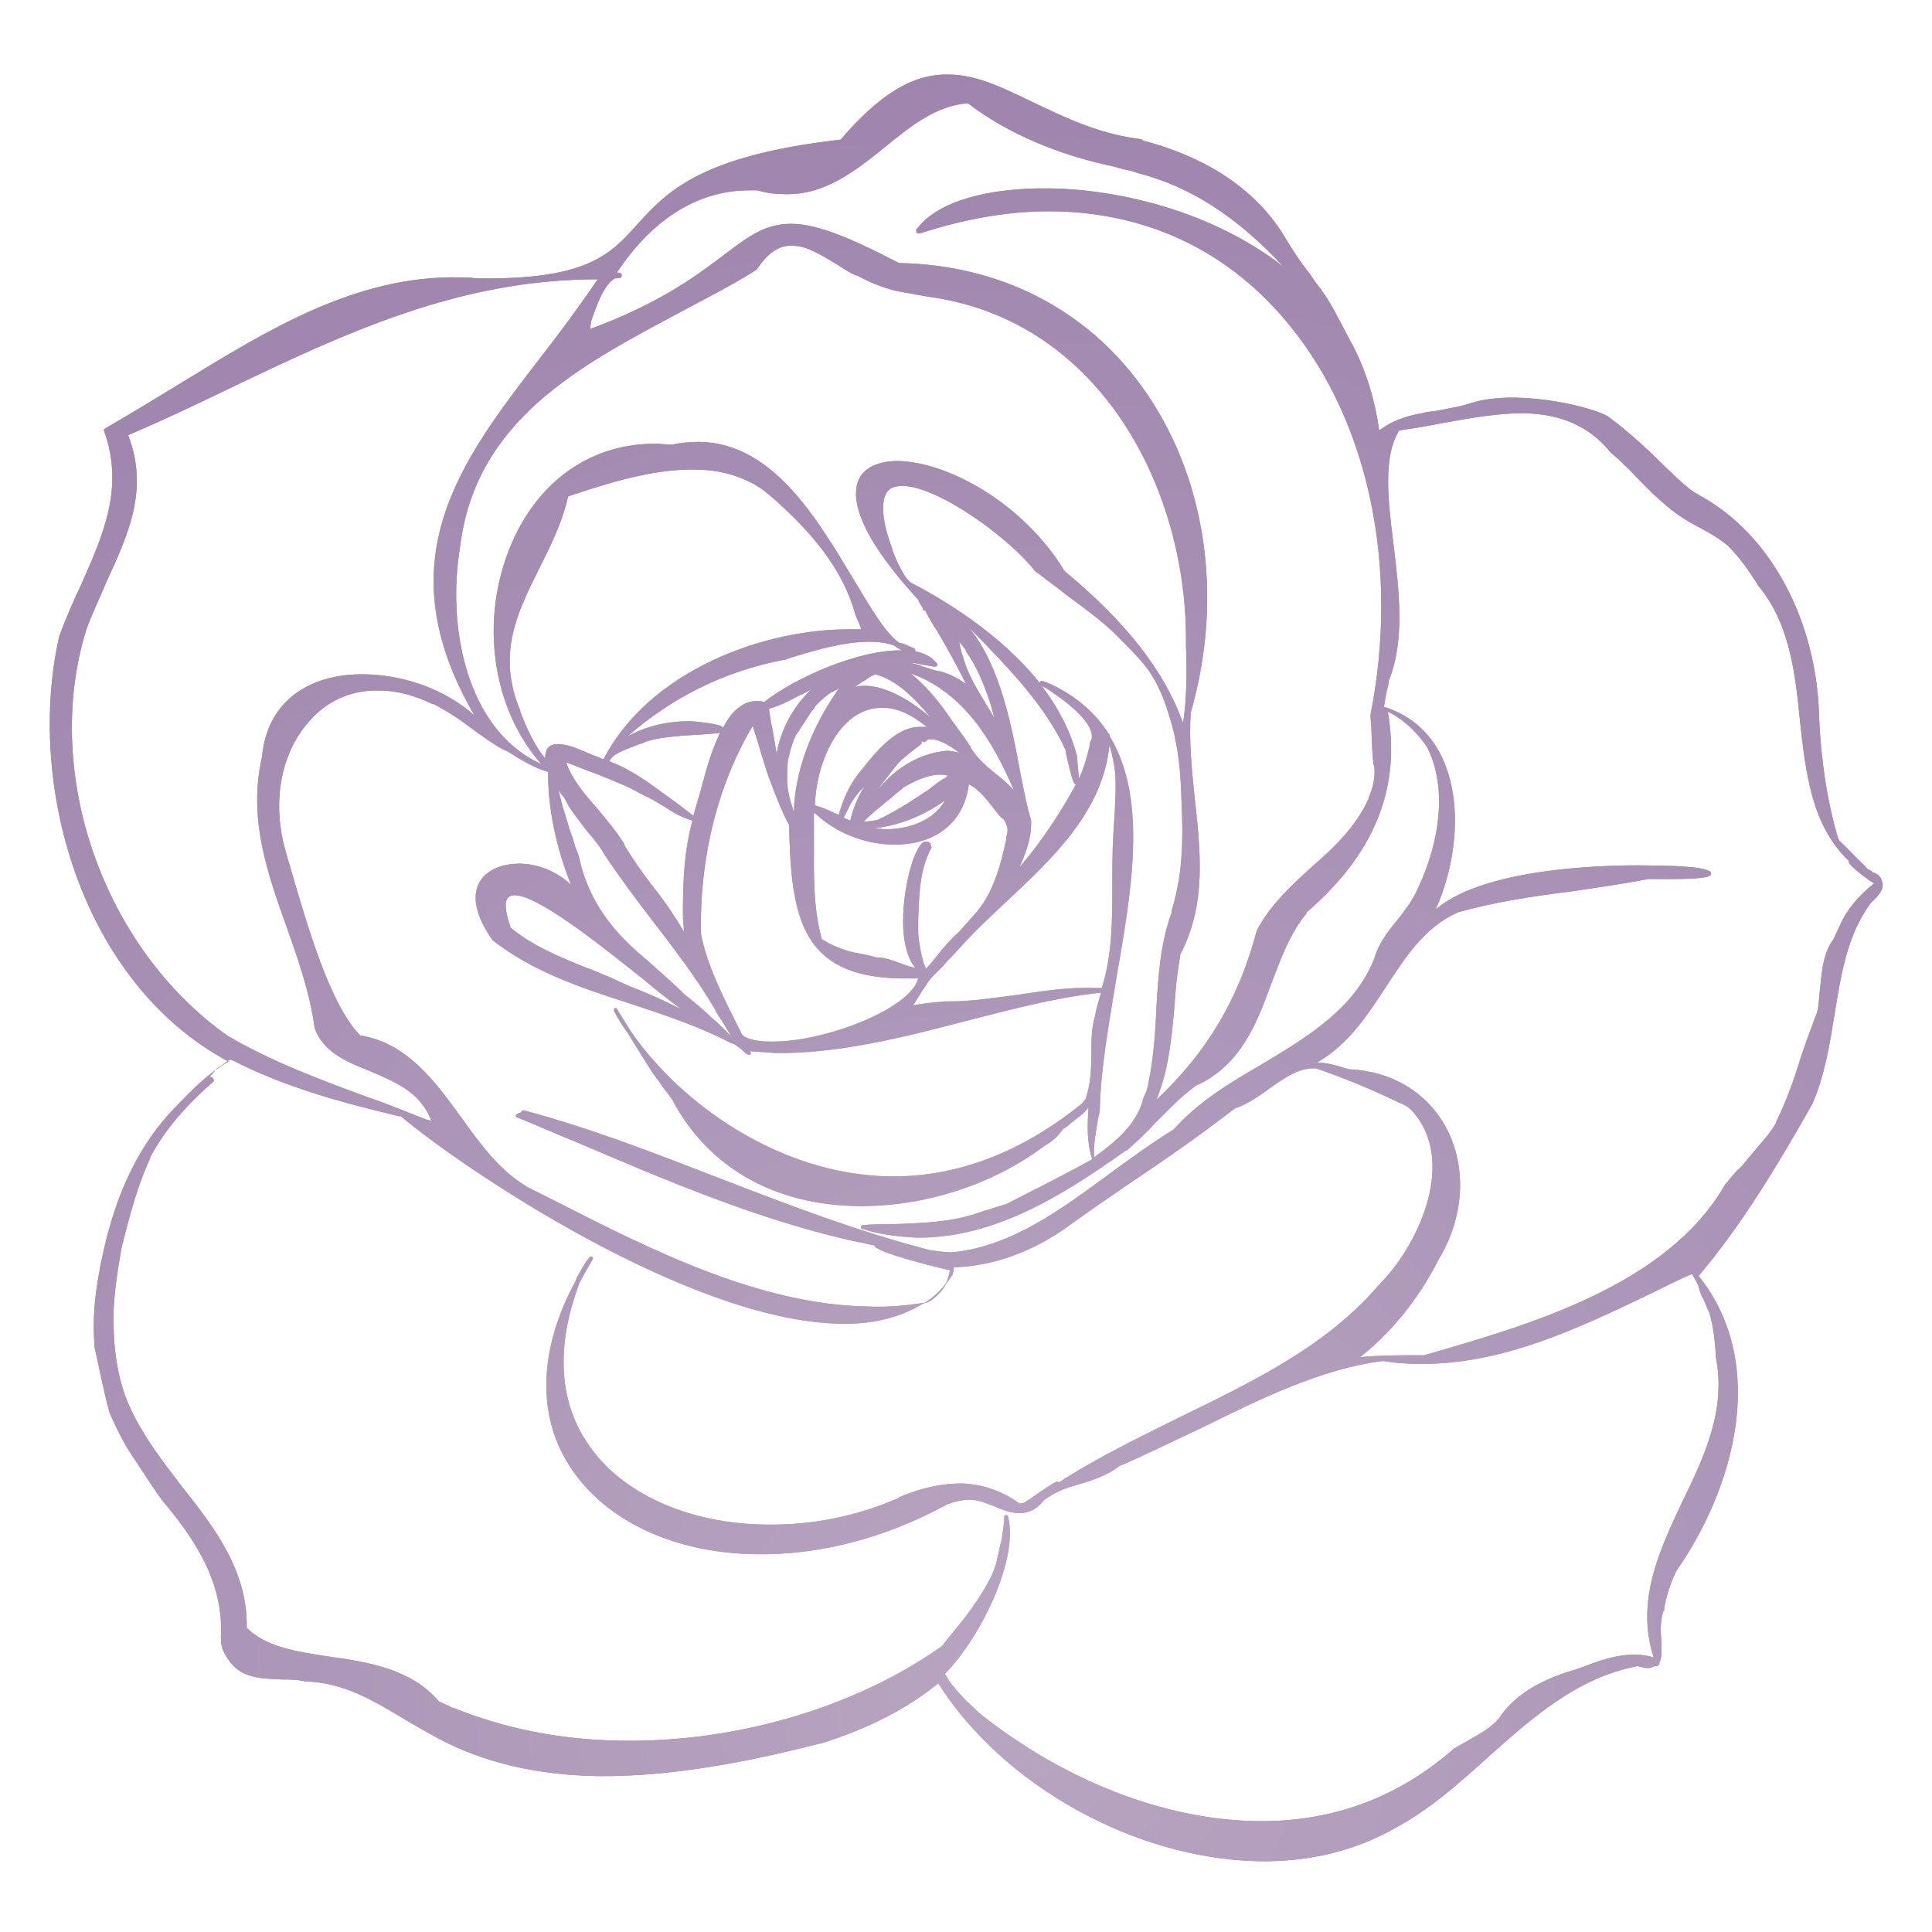 <?xml version="1.0" encoding="UTF-8"?> <!-- Generator: Adobe Illustrator 25.0.0, SVG Export Plug-In . SVG Version: 6.00 Build 0) --> <svg xmlns="http://www.w3.org/2000/svg" xmlns:xlink="http://www.w3.org/1999/xlink" id="_Слой_2" x="0px" y="0px" viewBox="0 0 202 202" style="enable-background:new 0 0 202 202;" xml:space="preserve"> <style type="text/css"> .st0{fill:url(#SVGID_1_);} .st1{fill:url(#SVGID_2_);} </style> <g> <radialGradient id="SVGID_1_" cx="35.002" cy="254.635" r="95.838" gradientTransform="matrix(0.967 -0.254 -0.254 -0.967 131.167 360.56)" gradientUnits="userSpaceOnUse"> <stop offset="0" style="stop-color:#B8A5C1"></stop> <stop offset="1" style="stop-color:#9C81AB"></stop> </radialGradient> <path class="st0" d="M195.8,91.2c-0.1-0.1-0.2-0.2-0.3-0.2c0,0-0.1-0.1-0.2-0.1c-0.3-0.3-0.6-0.7-1-1c-0.6-0.6-1.2-1.3-1.9-1.9 c-0.1-0.1-0.1-0.2-0.2-0.3c0,0,0,0,0,0c-1.2-4-1.8-8.3-2-12.6l0,0c-0.2-10.2-5.1-19.3-12.5-23.3c-1.2-0.7-1.4-1-1.8-1.3l-0.2-0.2 l0,0c-0.4-0.3-0.8-0.8-1.4-1.3c-1.7-1.7-3.8-3.7-6.1-5.4c-1.2-0.9-8.9-2.9-13.9-1.6c0,0,0,0,0,0c-1,0.3-1.6,0.5-2.8,0.7 c-0.9,0.2-1.2,0.2-1.5,0.3c-0.1,0-0.1,0-0.2,0c-0.8,0.1-0.7,0.1-1.1,0.2c-1.8,0.3-3.3,0.9-4.5,1.8c-0.5-3.5-1.5-6.7-3.2-9.7 c-1-1.9-2-3.9-2.8-4.9c0,0-0.1-0.2-0.1-0.2c0,0-0.1-0.1-0.1-0.1c-0.4-0.5-0.7-0.9-1-1.4c0,0,0,0,0,0c-1.2-1.5-1.8-2.5-2.6-3.8 c-2.9-4.9-8-8.4-14.9-10.2c0,0-0.1-0.1-0.1-0.1c0,0-0.4-0.1-0.4-0.1c0,0-0.1,0-0.1,0c-4.4-0.6-7.9-2.4-11.1-3.9 c-3.1-1.5-5.8-2.8-8.6-2.8c-3.7-0.1-7.2,2-11.3,6.8c-14.8,1.7-18.2,5.5-21.3,8.9c-2.8,3.1-5.2,5.8-16.8,5.6c0,0,0,0-0.1,0 C49.2,29,48.6,29,48,29c-10.8-0.2-20,5.5-29,11c-2.8,1.7-5.4,3.3-8,4.8c-0.1,0.1-0.2,0.2-0.1,0.3c2.1,5.9-0.1,10.8-2.4,16 c-0.8,1.7-1.6,3.5-2.3,5.4c-3.5,15.4,2.2,36.2,17.7,44.5c-2.5,1.4-4.6,3.8-5.6,4.8c-3.7,3.8-6.2,8.9-7.6,15.6 c-0.1,0.5-0.2,0.8-0.3,1.5c-0.6,3.1-0.7,5.6-0.5,8c0.2,0.9,1.3,6.2,1.6,6.9c0.8,1.9,1.7,3.4,1.8,3.6c0.8,1.2,2.8,4.3,3.6,5.4 c3.2,3.8,6.5,8.4,6.2,14.3c0,0,0,0,0,0.1c0,0.9,0.2,1.5,0.7,2.2c1.3,2.1,3.5,2.1,5.7,2.2c0.8,0,1.6,0,2.4,0.2 c3.9,0.1,7,1.9,10.3,3.9c1.2,0.7,2.4,1.4,3.7,2.1c0,0,0,0,0,0c4.7,2.5,10.3,3.8,16.6,3.9c8.5,0.1,17.3-1.9,23.2-3.4 c0,0,0.1,0,0.1,0c5.1-1.6,9.1-3.7,12.3-6.3c6.8,10.7,20.5,18.3,33.4,18.6c5.4,0.1,10.3-1.1,14.6-3.6c3.5-1.9,6.5-4.6,9.5-7.3 c4.6-4.1,9.3-8.3,15.6-9.5c0.4,0.1,0.8,0.2,1.1,0.2c0.3,0,0.5-0.1,0.7-0.2l0.1,0c0,0,0.1,0,0.1,0c0.1,0,0.1,0,0.2-0.1 c0.1-0.1,0.1-0.2,0.1-0.2l0-0.1c0.3-0.5,0.2-1.4,0.2-2.3c-0.1-1-0.1-2.1,0.2-3c0,0,0-0.1,0.1-0.1l0-0.2c0,0,0-0.1,0-0.1 c0.3-1.5,0.7-2.7,1.2-3.7c0,0,0.1-0.2,0.1-0.2c5.8-8.3,9.8-21.4,2.3-30.8c4.5-5.3,8.4-11.8,11.9-18c1.3-3,1.8-6.2,2.3-9.3 c0.7-4.2,1.3-8.3,3.8-11.7c0.9-0.8,1.4-1.5,1.2-2.1C196.7,91.7,196.4,91.4,195.8,91.2L195.8,91.2z M64.3,29.1c0.4,0,0.7,0,0.7-0.3 c0-0.2-0.1-0.3-0.5-0.3c2.7-4.1,7.3-8.7,14.1-8.6c0.1,0,0.3,0,0.5,0h0.1c1,0.3,1.9,0.4,2.9,0.4c4.2,0.1,7.4-2.5,10.4-4.9 c2.8-2.3,5.5-4.4,8.7-4.6c4.2,3.2,9.5,5.4,15.2,6.6c0,0,1.1,0.3,1.1,0.3c0.5,0.1,1,0.2,1.5,0.4c0,0,0,0,0,0 c5.4,1.4,10.3,4.5,15.2,9.8c-7.4-5.8-17.2-8.1-24.4-8.2c-6.6-0.1-11.8,1.4-13.9,4.2l0,0c-0.1,0-0.1,0.1-0.1,0.3 c0,0.1,0.1,0.2,0.2,0.2c0,0,0,0,0.1,0c0,0,0.1,0,0.1,0c4.9-1.6,9.7-2.4,14.2-2.3c9.8,0.2,18.3,4.3,24.5,12 c8.3,10.2,11.4,25.4,8.4,40.6h0c0,0.1,0,0.1,0,0.2c0,0.4,0.1,1.1,0.1,1.8c0.1,2.7,0.2,3.3,0.3,3.5c0.1,1.2-0.2,2.3-0.6,3.2l0,0.1 c-1.3,2.9-3.6,5.1-5.9,7.1c-2.1,1.9-4.4,4-5.8,6.7c-1.9,7.2-5.2,12.7-10.5,17.7c1.3-3.1,1.6-6.5,1.9-9.8c0.1-1.8,0.3-3.6,0.6-5.3 c0,0,0,0,0,0v-0.1c2.8-5.3,2.1-11,1.5-16.5c-0.3-2.9-0.6-5.9-0.4-8.8c3.5-12.1,1.6-24.9-5.2-34.2c-5.9-8.1-14.9-12.6-25.3-12.8 c-5.6-2.9-8.8-4.1-11.3-4.1c-2.6,0-4.3,1.2-6.8,3.1c-2.8,2.1-6.6,5.1-14.2,7.9c0-0.3,0.1-0.5,0.1-0.8c0,0,0,0,0,0 C62.4,31.9,63.1,29.8,64.3,29.1L64.3,29.1z M54,116.8c2,0.8,4,1.7,6,2.5c9.6,4.1,19.6,8.4,29.9,10.6c0,0,0,0,0.1,0 c0,0,1.2,0.3,1.4,0.3c0,0,0,0,0,0c0,0.7,6.5,2.3,7.9,2.6c0,0.1,0,0.1,0,0.1c-0.1,0.5-0.2,0.9-0.4,1.3c-0.6,0.8-1.4,1.5-2.2,2 c-1.9,0.3-3.9,0.5-6,0.4c-11.3-0.2-22.6-5.9-32.6-11l-2.8-1.4c-3-1.7-5.1-4.6-7.1-7.4c-2.7-3.7-5.5-7.6-10.3-8.5c0,0,0,0,0,0 c0,0,0,0-0.1,0h-0.1c-3.2-3.2-5.6-11.6-7.4-17.8c-0.3-0.9-0.5-1.8-0.7-2.5c0,0,0,0,0,0c-1-4.5-0.2-9,2.4-12.2 c1.9-2.4,4.6-3.7,7.7-3.6c1.8,0,3.6,0.5,5.5,1.4c0,0,0,0,0.1,0c1.4,0.7,2.9,1.7,4.2,2.7c1.1,0.8,2.2,1.6,3.2,2.1 c0.5,0.2,0.9,0.5,1.4,0.8c1,0.6,2.1,1.2,3.2,1.5c0,3.8,0.8,7.8,2.4,11.8c-1.5-1.4-3.5-2.2-5.4-2.2c-1.9,0-3.5,0.7-4.2,2 c-0.8,1.5-0.3,3.6,1.4,6c4.2,3.3,9.3,5,14.3,6.6c3.6,1.2,7.3,2.4,10.7,4.2c0,0,0,0,0.1,0c0.3,0.1,0.6,0.4,0.9,0.6c0,0,0,0,0,0 c0.6,0.6,0.8,0.6,0.8,0.6c0.1,0,0.2-0.1,0.2-0.1c0-0.1,0-0.2-0.1-0.3c0.9,0.1,1.8,0.1,2.6,0.2c6.5,0.1,13.3-1.6,19.8-3.3 c4.7-1.2,9.5-2.5,14.2-3c0,0,0.1,0,0.1,0l-0.1,0.4c-0.2,0.7-0.4,1.3-0.5,2c-0.4,1.3-0.4,2.7-0.4,4.1c0,1.6-0.1,3.2-0.6,4.6 l-0.4,0.5c-6.3,5.1-13.1,7.7-20.1,7.6c-11.6-0.2-21.9-7.7-27-15.1l0,0c-0.5-0.8-1-1.6-1.5-2.4c0-0.1-0.1-0.1-0.1-0.1 c0,0-0.1,0-0.1,0c-0.1,0-0.1,0.2-0.1,0.3c0.4,0.8,0.9,1.6,1.5,2.4c0.7,1.2,1.5,2.4,2.3,3.7c0,0,0,0,0,0c0.3,0.5,0.7,1,1,1.4 c0.2,0.4,0.5,0.7,0.8,1.1c0,0,0.5,0.7,0.5,0.7c3.7,7,10.6,11,19.4,11.1c6.8,0.1,14.1-2.2,19.5-6.3c0.9-0.5,1.5-1.1,1.9-1.7 c0.3-0.2,0.6-0.4,0.9-0.7c0.6-0.5,1.3-0.9,1.8-1.6c-0.1,1.8-0.2,3.6,0.4,5.4c-3.2,1.8-6.5,3.4-9,4.7h0c-0.8,0.2-1.5,0.5-2.3,0.7 c0,0,0,0,0,0c-3.1,1.2-6.5,1.3-9.9,1.4c-1,0-1.9,0-2.8,0.1c-0.1,0-0.2,0.1-0.2,0.2s0.1,0.2,0.2,0.2c1.9,0.6,3.8,0.8,5.6,0.9 c8.1,0.1,15.3-4.4,21.9-9.1c0,0,0,0,0.1,0c1-0.9,2-1.8,2.9-2.8c1.4-1.4,2.8-2.9,4.5-4.1c0,0,0,0,0.1,0c4.5-2.2,6.1-6.4,7.6-10.5 c1-2.6,1.9-5.2,3.7-7.4l0-0.1c7.1-6.1,9.9-13,8.5-21c0.1,0.1,0.2,0.1,0.4,0.2c0,0,0,0,0,0c1.4,0.8,2.7,2,3.7,3.5c0,0,0,0,0,0 c2,3.9,1.6,9.5-1.1,15.1l-0.1,0.2c-0.5,1-1.2,1.9-1.9,2.8c-1,1.2-2,2.5-2.4,4c0,0,0,0,0,0c-2.1,5.3-7,8.2-11.8,11.1 c-3.3,1.9-6.6,3.9-9.1,6.7c0,0-0.1,0.1-0.1,0.1c-2.3,1.4-4.6,3.1-6.8,4.7c-4.9,3.6-10,7.4-16,8.1c-0.3,0-0.6,0.1-0.9,0 c-0.5,0-1.1-0.1-1.8-0.2c0,0,0,0,0,0c-7.4-1.9-14.7-4.7-21.7-7.4c-6.7-2.6-13.6-5.3-20.7-7.2c0,0,0,0-0.1,0c-0.1,0-0.2,0.1-0.2,0.2 C53.8,116.5,53.9,116.7,54,116.8L54,116.8z M56.4,59.4c1.2-2.4,2.4-4.8,3-7.5c3.9-1.3,8.8-2.9,13.3-2.8c2.2,0,4.2,0.5,5.9,1.4 c0,0,0,0,0,0c1,0.5,1.8,1.2,2.7,2l0.1,0.1c4.2,3.8,6.7,7.3,7.9,11.2c0,0,0,0,0,0c0.1,0.4,0.2,0.7,0.4,1.1l0.3,0.7c0,0,0,0.1,0,0.2 c-0.2,0-0.4,0-0.6,0c-9.5-0.2-21.6,4.4-26.3,13.6c-0.3-0.1-0.6-0.3-1-0.4c-1.2-0.5-2.6-1.2-3.7-1.2c-0.5,0-0.9,0.1-1.1,0.4 c-0.2,0.2-0.3,0.6-0.3,1.1c-0.1-0.2-0.4-0.5-0.4-0.5c-0.9-1.3-1.6-2.8-2.2-4.4c0,0,0-0.1,0-0.1h0C51.9,68.4,54.1,64,56.4,59.4 L56.4,59.4z M108.9,71.7c0.1,0.1,0.2,0.1,0.4,0.2c1.4,0.9,5.4,3.6,4.8,5.5c0,0-0.1,0.1-0.1,0.1l-0.1,0.6c-0.3,1.2-0.6,2.3-1.1,3.3 c0-0.4-0.1-1-0.2-2.4C111.9,76.4,110.6,73.9,108.9,71.7L108.9,71.7z M111.4,78.4l0.1,0.6c0.7,3,0.8,3,1,3c-1.8,3.3-3.6,5.9-5.5,8.2 l-0.4,0.5c0.1-0.2,0.1-0.3,0.2-0.5c0.6-1.4,1.1-2.9,1-4.5c-0.4-1.2-0.7-2.8-1.1-4.8c-0.9-4.9-2.1-11.3-5.4-15.3 c0,0,0.1,0.1,0.1,0.1l0.5,0.5C105.5,69.9,109.3,73.8,111.4,78.4L111.4,78.4z M103.5,73.4C103.5,73.4,103.5,73.4,103.5,73.4 c0.2,0.6,0.3,1.2,0.5,1.7c-0.3-0.4-0.5-0.9-0.8-1.3c-1-1.7-2-3.2-2.5-5.1c0,0,0,0,0,0c-0.2-0.5-0.3-1-0.4-1.5c0,0,0-0.1,0-0.1 c0.2,0.3,0.5,0.6,0.7,0.9c0,0,0,0,0,0.1C102,69.5,102.8,71.3,103.5,73.4L103.5,73.4z M106,82.6c-0.6-0.6-1.2-1.2-1.9-1.7 c-1-0.8-1.9-1.6-2.6-2.7c0,0,0-0.1,0-0.1c-0.3-0.4-0.6-0.9-0.9-1.3c-0.4-0.5-0.7-1-1.1-1.5c0,0,0,0,0,0c-1.4-2.1-2.8-3.7-4.3-4.9 C100.8,72.4,103.8,77.5,106,82.6L106,82.6z M97.3,88.2C97.1,88,97,88,96.8,88c-0.2,0-0.6,0-1.3,1.8c-1,2.8-1.9,8.8,0.2,11.4 c-0.5-0.1-1.1-0.3-1.6-0.5c-0.8-0.3-1.6-0.6-2.5-0.6c0,0-0.7-0.2-0.7-0.2c-0.5-0.1-1-0.2-1.5-0.3c0,0,0,0-0.1,0 c-0.8-0.2-1.7-0.5-2.7-1c0,0,0,0,0,0c-0.1-0.1-0.2-0.1-0.3-0.2c-0.2-0.1-0.4-0.2-0.4-0.3c0,0,0,0,0,0c-0.9-3.3-0.8-6.8-0.8-10.1 c0-1,0-2,0-3c0.1,0,0.1,0.1,0.2,0.1c2,1.9,5.1,3.2,8.1,3.2c3.5,0.1,7.3-1.6,7.9-6.3c1,0.5,1.8,1.5,2.5,2.4c0.3,0.4,0.6,0.8,1,1.2 c0,0,0,0,0.1,0c0.4,0.6,0.6,1.2,0.3,1.9c0,0,0,0.1,0,0.1c0,0,0,0.2,0,0.2c-0.6,2.8-1.4,5.7-3.3,7.8c0,0,0,0-0.1,0.1 c-0.5,0.6-1,1.1-1.5,1.7c-0.9,0.8-1.6,1.6-2.3,2.5c-0.4,0.5-0.8,1-1.2,1.4c0,0-0.1-0.4-0.2-0.5c-0.3-1-0.5-2.1-0.6-3.2l0-1.3 c0.1-2.6,0.1-5.3,1.4-7.7C97.3,88.4,97.3,88.4,97.3,88.2L97.3,88.2C97.3,88.3,97.3,88.2,97.3,88.2L97.3,88.2z M82.3,81.5 C82.3,81.5,82.3,81.4,82.3,81.5c0-1,0-1.8,0.2-2.5c0,0,0,0,0,0c0.2-0.8,0.4-1.5,0.7-2.1l0,0c0.3-0.4,0.5-0.8,0.8-1.2 c0.4-0.6,0.7-1.2,1.1-1.6l0.1-0.2c0.4-0.5,0.9-0.9,1.4-1.3l0.3-0.2c0.2-0.1,0.4-0.2,0.6-0.3c0.1-0.1,0.1-0.1,0.2-0.1 c-2.9,4.1-4.6,8.7-4.7,12.9C82.6,83.7,82.3,82.6,82.3,81.5L82.3,81.5z M81.2,78.8c-0.1-0.6-0.2-1.2-0.3-1.8 c-0.1-0.7-0.3-1.4-0.4-2.2c0,0-0.1-0.6-0.1-0.7c1.1-0.3,2.1-0.8,3-1.3c0.4-0.2,0.9-0.4,1.4-0.7C82.9,73.9,81.6,76.4,81.2,78.8 L81.2,78.8z M97.3,82.4l-0.4,0.3c-0.4,0.2-0.7,0.5-1.1,0.7c0,0-0.6,0.4-0.9,0.6c-1,0.6-2,1.2-3.1,1.7c0,0,0,0,0,0 c-0.4,0.1-0.9,0.2-1.5,0.2c0.9-0.9,1.9-1.7,2.9-2.5c0.4-0.4,0.9-0.7,1.3-1.1l0,0l0,0c1.1-0.6,2.4-1.3,3.8-1.3c0.3,0,0.5,0,0.8,0.1 c-0.1,0-0.1,0.1-0.2,0.2C98.3,81.6,97.8,82,97.3,82.4L97.3,82.4z M98.8,83.7c-1.3,2.3-4.1,3-6.2,3c-0.4,0-0.9-0.1-1.3-0.1 C93.7,86.4,96.4,85.4,98.8,83.7z M88.9,85.8c-0.2-0.1-0.5-0.2-0.7-0.3l0.2-0.4c0.2-0.3,0.3-0.6,0.4-0.8v0c0.3-0.6,0.7-1.1,1.1-1.6 l0.2-0.2c0,0,0.2-0.2,0.3-0.3C89.7,83.3,89.2,84.5,88.9,85.8L88.9,85.8z M92.1,82.2l-0.3,0.3c0.2-0.3,0.4-0.5,0.6-0.8 c0.5-0.6,1-1.3,1.5-1.9c0.7-0.7,1.5-1.3,2.3-1.9l0.2-0.2l-0.1-0.2l0,0l0.4,0.1c0,0,0,0,0.1-0.1c0.1-0.1,0.2-0.1,0.2-0.2 c0,0,0.1,0,0.1,0c0.1,0,0.2,0,0.2,0c0,0,0,0,0,0c0.1,0,0.2,0,0.3,0c0,0,0,0,0,0c1,0.2,1.9,0.8,2.7,1.4c-0.4-0.1-0.9-0.2-1.3-0.2 C96.5,78.7,94,80,92.1,82.2L92.1,82.2z M96.3,76c-2.6-0.1-4.8,2.7-6.3,4.6l0,0c-1.2,1.4-1.9,3.1-2.3,4.6c-0.2-0.1-0.5-0.2-0.7-0.3 c-0.6-0.3-1.1-0.5-1.8-0.7c0.2-5.1,2.9-10.3,7.1-10.2c1.5,0,3,0.7,4.6,2C96.7,76,96.5,76,96.3,76z M97.3,75 c-2.5-2.1-4.8-3.2-6.7-3.3c-0.5,0-0.9,0-1.3,0.2c0,0,0,0,0,0c0.4-0.3,0.8-0.6,1.2-0.8l0.4-0.3c0.2-0.1,0.4-0.2,0.6-0.3 C93.8,71.1,95.6,73,97.3,75L97.3,75z M94.3,68c-4.4-0.1-11.1,2.8-14.4,5.4c-0.3-0.1-0.5-0.1-0.8-0.1c-1.5,0-2.7,1.2-3.5,2.8 c0,0,0-0.1-0.1-0.1c0,0-0.1-0.1-0.1-0.1c-1-0.3-2.1-0.4-3.2-0.5c-2.4,0-4.6,0.5-6.6,1.6c4.7-4.1,10.1-6.8,16.3-8c0,0,0.1,0,0.1,0 l0.9-0.3c2.6-0.8,5.4-1.6,8-1.6c0.9,0,1.8,0.1,2.6,0.4C93.9,67.8,94.1,67.9,94.3,68L94.3,68L94.3,68z M71.4,95.8 C71.4,95.8,71.4,95.8,71.4,95.8l0.1,0l0.1,0l0,0l-0.2,0.1h0c0,0,0.1,1.1,0.1,1.5c-1-1.7-2.1-3.3-3.3-4.8c-1-1.3-2-2.7-2.9-4.2 c0,0,0,0,0-0.1c-0.8-1.3-1.8-2.5-2.8-3.7c-1.4-1.6-2.7-3.1-3.3-4.9c0.8,0.3,1.5,0.6,2.3,0.9c1.4,0.5,2.8,1.1,4.2,1.7 c0,0,1.7,0.9,1.7,0.9c0.7,0.3,1.3,0.7,2,1.1c0.9,0.6,1.9,1.2,3,1.5C71.5,89.1,71.4,92.3,71.4,95.8C71.4,95.7,71.4,95.8,71.4,95.8 L71.4,95.8L71.4,95.8z M69.7,83.2c-1.9-1.4-3.8-2.8-6-3.6c0.4-0.8,1.4-1.1,2.4-1.5c0.4-0.2,0.8-0.3,1.1-0.4c0,0,0,0,0,0s0,0,0,0 c1.1-0.6,4.1-0.8,6.1-0.9c1.1-0.1,1.7-0.1,2-0.2c-0.9,1.8-1.5,4-2,5.9c-0.3,1.1-0.6,2-0.8,2.8C71.6,84.6,70.7,83.9,69.7,83.2 L69.7,83.2z M68.9,101.5L68.9,101.5c-0.3-0.2-0.5-0.5-0.8-0.7c-0.2-0.2-0.4-0.4-0.7-0.6c0,0-0.2-0.2-0.2-0.2 c-3.5-2.9-5.7-6.2-6.6-10.1c0,0,0,0,0-0.1c-0.1-0.3-0.2-0.7-0.4-1.1c-0.2-0.7-0.4-1.4-0.7-2.1c0,0,0,0,0,0c-0.1-0.5-0.3-1-0.4-1.4 c-0.3-0.9-0.5-1.7-0.7-2.6c0.2,0.3,0.4,0.6,0.6,0.8c0.6,1.3,1.5,2.3,2.3,3.4c0.6,0.7,1.2,1.4,1.7,2.2l0.1,0.2 c1.6,2.4,3.3,4.7,5,6.9c2.3,3,4.7,6.1,6.7,9.5c0,0,0,0,0,0.1c0.4,0.6,0.8,1.2,1.2,1.9c0.1,0.2,0.3,0.4,0.4,0.7 c-0.2-0.2-0.5-0.5-0.7-0.7c-0.4-0.4-0.8-0.8-1.2-1.1l0,0c-0.9-0.9-1.9-1.7-2.9-2.5C70.7,103.1,69.8,102.3,68.9,101.5L68.9,101.5z M71.2,105.5c-1.4-0.7-2.9-1.4-4.4-2c-1.1-0.4-2.1-0.9-3.2-1.4c-0.8-0.3-1.6-0.7-2.5-1c-2.7-1.1-5.4-2.2-7.7-4.1 c-0.7-2-0.6-2.8-0.3-3.1c0.1-0.2,0.4-0.3,0.7-0.3c2.4,0,8.6,4.9,13.6,8.9C68.7,103.6,70,104.6,71.2,105.5L71.2,105.5z M73.3,97.7 C73.3,97.7,73.3,97.6,73.3,97.7c-0.2-7.8,1.7-15.6,5.4-21.8c0.2,0.6,0.4,1.3,0.6,1.9c0.2,0.7,0.4,1.4,0.6,2c0.3,1.2,2.2,6,2.6,6.4 c0.2,9.6,1.2,15.9,11.6,16.1c0.6,0,1.2,0,1.9,0c-0.8,3.2-9.9,6.7-15.4,6.6c-1.3,0-2.3-0.2-2.9-0.6c0,0,0-0.1-0.1-0.1 c0,0-0.6-1.2-0.9-1.8C75.3,103.6,73.9,100.7,73.3,97.7L73.3,97.7z M97.4,102.2L97.4,102.2c0.4-0.4,0.7-0.7,1.1-1.1 c0.8-0.9,1.7-1.8,2.5-2.7h0c1.3-1.4,2.8-2.8,4.3-4.2c4.9-4.6,10-9.4,10.7-16.3c0.3,1,0.5,2.1,0.6,2.9l0,0c0.1,1.6,0,3.3-0.1,4.9 l-0.1,1.6c-0.1,1.7-0.1,3.5-0.1,5.2c0,3.6,0,7.3-1.1,10.8c-0.2,0-0.5,0-0.8,0c-2.6-0.1-5.3,0.3-7.9,0.7c-2.4,0.3-4.8,0.7-7.2,0.7 c0,0,0,0-0.1,0H99l0,0l-0.2,0c-1.1,0.1-2.2,0.2-3.3,0.4C96.1,104.1,96.7,103.1,97.4,102.2L97.4,102.2z M116.7,102.4 c1.6-9.2,3.3-18.7-0.6-25.3c-0.1-0.1-0.1-0.2-0.1-0.3c0-0.1-0.1-0.1-0.1-0.1c-1.4-2.2-3.4-3.9-5.9-5.1c0,0,0,0,0,0 c-0.9-0.4-1-0.4-1.1-0.4c-0.1,0-0.2,0.1-0.2,0.2c0,0,0,0,0,0c-4.2-5.3-10.4-8.9-13.5-10.5c-0.2-0.2-0.4-0.4-0.6-0.7c0,0,0,0,0,0 c-0.5-0.8-0.9-1.6-1.3-2.7c0,0,0,0,0-0.1c-1.1-2.9-1.2-4.9-0.6-5.9c0.3-0.5,0.9-0.7,1.7-0.7c3.8,0.1,11.2,5.5,13.9,9l0.2,0.1 c1,0.8,2,1.5,3,2.3c1.6,1.2,3.3,2.4,4.8,3.8l0,0c0.3,0.3,0.7,0.7,1,1c1,1,2,2,2.8,3.1c0,0,0,0,0,0c0.9,1.3,1.6,2.9,2.1,4.6 c0,0,0,0,0,0c0.8,2.4,1.2,5.1,1.3,8.2c0,0,0.1,2.7,0.1,2.7c0.1,3.7-0.2,6.7-1.1,9.6c0,0,0,0.2,0,0.2c-1.2,3.3-1.4,6.7-1.6,10.1 c-0.1,2.5-0.3,5.1-0.8,7.6c-0.1,0.7-0.3,1.2-0.6,1.8c0,0,0,0.1,0,0.1c-0.7,2.6-2.9,4.4-5.1,6c0,0,0,0,0,0c-0.1-1.3,0.2-2.7,0.4-4 c0.1-0.4,0.2-0.8,0.2-1.2v0c0,0,0-0.1,0-0.1C115.1,111.8,115.9,107.3,116.7,102.4L116.7,102.4z M111.3,59.7 c-4.3-7.1-12.2-11.4-17.4-11.5c-2.1,0-3.5,0.7-4.1,1.9c-0.8,1.8-0.4,5.4,6.2,12.6c0.1,0.3,0.3,0.6,0.5,0.9c0,0.1,0,0.2,0.1,0.2 c0,0,0.1,0,0.1,0c0.4,0.7,0.8,1.5,1.3,2.2c1,1.7,2.1,3.7,3,5.5c-0.9-0.6-1.9-1.2-3.2-1.4c-0.4-0.1-0.9-0.3-1.3-0.4 c-0.4-0.2-0.9-0.3-1.3-0.4c0.4,0,0.8,0.1,1.3,0.2c0.4,0.1,0.8,0.1,1.1,0.2c0,0,0,0,0.1,0s0,0,0.1,0c0.1,0,0.2-0.1,0.2-0.2 c0-0.1,0-0.1-0.1-0.2c-0.5-0.6-1.2-1-2.2-1.2c0,0,0,0,0,0c0-0.1,0-0.2-0.1-0.3c-0.5-0.2-1-0.5-1.6-0.6c-1.5-1.1-3-3.7-4.8-6.7 c-3.8-6.3-8.4-14.2-16.1-14.3c-1,0-2,0.1-2.9,0.3c-0.5,0-1-0.1-1.5-0.1c-6.7-0.1-12.3,3.7-15.2,10.4c-3.4,7.9-2.1,17.2,3.1,23.1 c-0.1,0-0.1-0.1-0.2-0.1c0,0,0,0,0,0c-7.6-3.6-9.7-14.2-8.3-22.6v0c1.6-13.3,12.6-19,23.1-24.6c2.6-1.4,5.4-2.8,7.9-4.4 c1.2-1.8,2.4-2.6,3.8-2.5c1.5,0,3,1,4.7,2c0.6,0.4,1.2,0.8,1.9,1.1c0,0,0,0,0.1,0c1.3,0.7,2.3,1.1,3.3,1.4c0.9,0.3,1.9,0.4,2.9,0.6 c0.6,0.1,1.1,0.2,1.7,0.3c0,0,0,0,0,0c0,0,0.1,0,0.1,0c17.6,2.7,26.6,20.2,26.4,36.3c0,0,0,0.1,0,0.1c0.1,2.5,0.1,5.4-0.3,8.1 C121.7,70.1,117.8,65.1,111.3,59.7L111.3,59.7z M9,65.9c0.6-1.7,1.4-3.3,2.1-5c2.3-5,4.5-9.7,2.3-15.4c3.5-1.5,6.9-3.1,10.2-4.7 c12.5-6,24.4-11.6,38.9-11.6c-1.9,2.8-3.9,5.5-6,8.2c-8.4,10.9-16.3,21.2-6.9,37.4c-2.9-2.6-7.1-4.2-11.4-4.3 c-6.2-0.1-10.3,3.1-10.8,8.6C25.9,85.6,28,91.4,30,97c1.2,3.4,2.4,6.8,2.9,10.5c0.9,2.5,3.3,3.5,5.8,4.5c2.6,1.1,5.3,2.2,6.4,5.2 c0,0-0.3-0.1-0.3-0.1c0,0-0.1,0-0.1,0c-2.1-0.8-4.2-1.7-6.3-2.4c-4.9-1.8-10-3.7-14.6-6.4C10.8,99.1,4.4,80.9,9,65.9L9,65.9z M178.1,135.8C178.1,135.8,178.1,135.9,178.1,135.8c0.2,0.5,0.4,1,0.6,1.4c0,0,0,0,0,0c0.5,1.6,0.6,3.2,0.7,4.4c0,0,0,0.1,0,0.2 c0,0,0,0.1,0,0.1c1.1,5.5-1.2,10.4-3.5,15.1c-2.4,5.1-4.9,10.4-3,16.3c-0.6-0.2-1.3-0.3-2-0.3c-2,0-3.9,0.7-5.7,1.4l-0.6,0.2 c-3.8,1.1-6.4,2.8-7.9,5.1c-0.8,0.9-1.8,1.5-2.9,2.1c-0.6,0.4-1.3,0.7-1.9,1.1l-0.1,0.1c0,0,0,0.1-0.1,0.1 c-5.8,5-12.8,7.5-20.6,7.3c-9.4-0.2-19.8-4.2-28.6-11.2c0,0,0,0,0,0c0,0,0,0,0,0c-1.1-1-2.3-2.1-3.3-3.5c0,0,0,0,0,0 c-0.1-0.2-0.4-0.7-0.4-0.7c3.9-4,7.7-12.1,6.6-16.4c0-0.1-0.1-0.2-0.2-0.2c0,0,0,0,0,0c-0.1,0-0.2,0.1-0.2,0.2 c0,0.9-0.2,1.7-0.3,2.5l-0.1,0.4c0,0-0.3,1.3-0.3,1.3c-0.1,0.6-0.3,1.2-0.6,1.9c0,0,0,0,0,0c-1.2,2.4-2.8,4.5-4.5,6.5l-0.7,0.9 c-9,6.4-21.5,10.1-33.6,9.9c-6.4-0.1-12.2-1.3-17.4-3.4c0,0,0,0-0.1,0c-0.2-0.1-0.4-0.2-0.6-0.3c-0.3-0.1-0.6-0.3-0.9-0.4 c-2.9-3.4-7.3-4.1-11.5-4.7c-3.4-0.5-6.6-1-8.6-3c0.1-6-3.4-10.5-6.8-14.8c-2.3-3-4.7-6.1-6-9.7c0,0,0,0,0,0 c-0.6-1.8-1-3.9-1.1-6.3c0,0,0,0,0-0.1c-0.2-3.2,0.4-6.4,0.8-8.8c0,0,0,0,0,0c0.9-3.6,1.7-6.6,3-9.4c0,0,0-0.1,0-0.1 c1.5-2.8,3.7-5.4,6.6-7.9c0.1-0.1,0.1-0.2,0-0.3c0-0.1-0.2-0.2-0.3-0.2h-0.1c0.3-0.3,0.5-0.6,0.8-0.9c0.5-0.3,0.9-0.6,1.3-0.9 c0.1,0,0.2,0,0.2,0c5.8,3,12.1,4.6,17.5,5.9c0,0,0.2,0,0.2,0c6.8,5.7,30.2,21.4,45.9,21.7c3.5,0.1,6.4-0.7,8.7-2.1l0.3-0.1 c0,0,0.1,0,0.1,0c0.1-0.1,0.2-0.1,0.4-0.2c0.7-0.5,1.3-1.1,1.7-1.9c0.2-0.2,0.3-0.4,0.5-0.7c0,0,0,0,0.1-0.1h0c0,0,0,0,0-0.1 c0.1-0.2,0.1-0.5,0.1-0.7c4.2-0.1,8.4-1.7,12-4.3c0,0,0,0,0,0c2.2-1.6,4.4-3.1,6.6-4.6c3.6-2.4,7.3-5,10.8-7.7l0,0 c1.2-0.4,2.4-1.2,3.5-2c1.7-1.2,3.2-2.3,5-2.2c2.6,0.9,5.4,2,8.7,3.6c0,0,0,0,0,0c0.6,0.2,1,0.5,1.3,0.8l0,0 c4.7,5.1,0.9,13.7-3.1,17.9l-0.2,0.2c0,0,0,0.1-0.1,0.1c-5.4,6.4-13.3,10.2-20.9,13.9c-4.2,2.1-8.6,4.2-12.6,6.8 c0,0-0.1-0.1-0.1-0.1c-0.2,0-0.4,0.1-2.6,1.6c0,0-0.5,0.4-0.6,0.4c-0.2,0.2-0.5,0.3-0.8,0.3c-1.8-1.3-3.8-2-6-2.1 c-2,0-4.1,0.4-6.5,1.4c0,0-0.1,0-0.1,0.1c-4.3,1.9-9.1,2.9-14,2.8c-8.1-0.1-15.1-3.3-18.5-8.4c-3.1-4.5-3.4-10.3-0.9-16.9 c0.4-0.8,0.9-1.6,1.4-2.5c0-0.1-0.1-0.2-0.1-0.2c0,0-0.1,0-0.1,0c-0.1,0-0.1,0-0.2,0.1c-0.5,0.6-0.9,1.4-1.3,2.1l-0.1,0.3 c-3.7,6.8-4.1,13.5-1,18.8c3.5,6,10.9,9.7,19.9,9.8c6.6,0.1,13.5-1.7,19.9-5.2c0.8-0.3,1.6-0.5,2.4-0.5c0.2,0,0.5,0,0.7,0.1 c0,0,0.1,0,0.1,0c0.6,0.1,1.2,0.4,1.8,0.6c0.9,0.4,1.7,0.7,2.6,0.7c1,0,1.8-0.4,2.6-1.4c0.6-0.4,1.4-0.9,2.3-1.2l0.6-0.2 c1.7-0.5,3.5-1,4.9-2.1c2.8-1.2,5.6-2.6,8.4-3.9c6.3-3.1,12.7-6.3,19.2-7.1c1.2,0.2,2.5,0.3,3.8,0.3c8.6,0.1,16.6-3.7,24.3-7.4 c1.4-0.7,2.8-1.4,4.2-2l0.3,0.5c0.2,0.3,0.3,0.6,0.4,0.8C177.8,135.3,177.9,135.5,178.1,135.8L178.1,135.8z M195.9,92.4 c-1.6,1.3-2.8,2.7-3.5,4.3l-0.7,1.5c-1.1,1.5-1.2,3.3-1.4,5.1c-0.1,0.8-0.1,1.7-0.3,2.5c-0.6,1.6-1.2,3.2-1.7,4.7 c-0.7,2.3-1.5,4.6-2.6,6.8c0,0,0,0,0,0.1c-0.5,0.9-1.2,1.7-1.9,2.5c-0.5,0.6-1,1.2-1.5,1.8c0,0-0.5,0.6-0.6,0.6 c-0.3,0.3-0.5,0.6-0.8,0.9l-0.3,0.4c0,0-0.2,0.2-0.2,0.2c-6.1,10.7-20.8,14.8-31.5,17.9l-0.8,0c-1.9,0-3.9,0-5.9,0.2 c3.3-2.6,6.2-6.2,8.2-10.2c0,0,0,0,0,0c2.7-4.4,3-9.7,0.8-13.8c-2-3.7-5.7-5.9-10.1-6.1l-0.4-0.1c-1-0.3-1.9-0.6-3-0.6 c3.3-1.9,5.3-5,7.2-7.9c2.1-3.2,4-6.2,7.5-7.8c3.9-1.1,7.9-1.7,11.9-2.2c2.7-0.4,5.5-0.8,8.1-1.3h0.1c6.4,0.1,6.4-0.3,6.4-0.6 c0-0.6-3.3-0.8-6.1-0.8c-3-0.1-17.3-0.1-22.7,4.6c2-4.4,2.9-10.6,0.9-15.4c-1.2-2.9-3.4-4.9-6.3-5.8c0.1-0.6,0.2-1.2,0.3-1.7 c0,0,0,0,0,0c0.1-0.3,0.2-0.7,0.2-1c0,0,0,0,0,0c1.7-4.2,1.1-9.3,0.5-14.3c-0.6-4.7-1.1-9.2,0.6-11.9c1.5-0.2,3.2-0.5,4.7-0.8 c2.8-0.5,5.6-1,8.3-1c3.9,0.1,6.8,1.3,9.1,4.1v0h0c0,0,0,0.1,0.1,0.1c0,0,1.2,1,1.2,1.1c0.6,0.5,1.1,1.1,1.7,1.7 c0.5,0.5,1,1,1.5,1.5l0.9,0.8c1.1,1,2.4,1.9,3.8,2.6c0,0,0,0,0,0c1.3,0.7,2.3,1.3,3.1,2c1.2,1.2,2.1,2.5,3,3.9l0.1,0.2l0,0 c3.3,3.9,3.9,9.1,4.4,14.2c0.6,5.4,1.2,10.9,5.1,14.6c0,0,0,0.1,0,0.1c-0.1,0.3,2,1.9,2.7,2.3C195.9,92.3,195.9,92.4,195.9,92.4 L195.9,92.4z"></path> <radialGradient id="SVGID_2_" cx="106.246" cy="166.875" r="193.44" gradientTransform="matrix(1 0 0 -1 0 344.997)" gradientUnits="userSpaceOnUse"> <stop offset="0" style="stop-color:#B8A5C1"></stop> <stop offset="1" style="stop-color:#9C81AB"></stop> </radialGradient> <path class="st1" d="M195.8,91.2c-0.1-0.1-0.2-0.2-0.3-0.2c0,0-0.1-0.1-0.2-0.1c-0.3-0.3-0.6-0.7-1-1c-0.6-0.6-1.2-1.3-1.9-1.9 c-0.1-0.1-0.1-0.2-0.2-0.3c0,0,0,0,0,0c-1.2-4-1.8-8.3-2-12.6l0,0c-0.2-10.2-5.1-19.3-12.5-23.3c-1.2-0.7-1.4-1-1.8-1.3l-0.2-0.2 l0,0c-0.4-0.3-0.8-0.8-1.4-1.3c-1.7-1.7-3.8-3.7-6.1-5.4c-1.2-0.9-8.9-2.9-13.9-1.6c0,0,0,0,0,0c-1,0.3-1.6,0.5-2.8,0.7 c-0.9,0.2-1.2,0.2-1.5,0.3c-0.1,0-0.1,0-0.2,0c-0.8,0.1-0.7,0.1-1.1,0.2c-1.8,0.3-3.3,0.9-4.5,1.8c-0.5-3.5-1.5-6.7-3.2-9.7 c-1-1.9-2-3.9-2.8-4.9c0,0-0.1-0.2-0.1-0.2c0,0-0.1-0.1-0.1-0.1c-0.4-0.5-0.7-0.9-1-1.4c0,0,0,0,0,0c-1.2-1.5-1.8-2.5-2.6-3.8 c-2.9-4.9-8-8.4-14.9-10.2c0,0-0.1-0.1-0.1-0.1c0,0-0.4-0.1-0.4-0.1c0,0-0.1,0-0.1,0c-4.4-0.6-7.9-2.4-11.1-3.9 c-3.1-1.5-5.8-2.8-8.6-2.8c-3.7-0.1-7.2,2-11.3,6.8c-14.8,1.7-18.2,5.5-21.3,8.9c-2.8,3.1-5.2,5.8-16.8,5.6c0,0,0,0-0.1,0 C49.2,29,48.6,29,48,29c-10.8-0.2-20,5.5-29,11c-2.8,1.7-5.4,3.3-8,4.8c-0.1,0.1-0.2,0.2-0.1,0.3c2.1,5.9-0.1,10.8-2.4,16 c-0.8,1.7-1.6,3.5-2.3,5.4c-3.5,15.4,2.2,36.2,17.7,44.5c-2.5,1.4-4.6,3.8-5.6,4.8c-3.7,3.8-6.2,8.9-7.6,15.6 c-0.1,0.5-0.2,0.8-0.3,1.5c-0.6,3.1-0.7,5.6-0.5,8c0.2,0.9,1.3,6.2,1.6,6.9c0.8,1.9,1.7,3.4,1.8,3.6c0.8,1.2,2.8,4.3,3.6,5.4 c3.2,3.8,6.5,8.4,6.2,14.3c0,0,0,0,0,0.1c0,0.9,0.2,1.5,0.7,2.2c1.3,2.1,3.5,2.1,5.7,2.2c0.8,0,1.6,0,2.4,0.2 c3.9,0.1,7,1.9,10.3,3.9c1.2,0.7,2.4,1.4,3.7,2.1c0,0,0,0,0,0c4.7,2.5,10.3,3.8,16.6,3.9c8.5,0.1,17.3-1.9,23.2-3.4 c0,0,0.1,0,0.1,0c5.1-1.6,9.1-3.7,12.3-6.3c6.8,10.7,20.5,18.3,33.4,18.6c5.4,0.1,10.3-1.1,14.6-3.6c3.5-1.9,6.5-4.6,9.5-7.3 c4.6-4.1,9.3-8.3,15.6-9.5c0.4,0.1,0.8,0.2,1.1,0.2c0.3,0,0.5-0.1,0.7-0.2l0.1,0c0,0,0.1,0,0.1,0c0.1,0,0.1,0,0.2-0.1 c0.1-0.1,0.1-0.2,0.1-0.2l0-0.1c0.3-0.5,0.2-1.4,0.2-2.3c-0.1-1-0.1-2.1,0.2-3c0,0,0-0.1,0.1-0.1l0-0.2c0,0,0-0.1,0-0.1 c0.3-1.5,0.7-2.7,1.2-3.7c0,0,0.1-0.2,0.1-0.2c5.8-8.3,9.8-21.4,2.3-30.8c4.5-5.3,8.4-11.8,11.9-18c1.3-3,1.8-6.2,2.3-9.3 c0.7-4.2,1.3-8.3,3.8-11.7c0.9-0.8,1.4-1.5,1.2-2.1C196.7,91.7,196.4,91.4,195.8,91.2L195.8,91.2z M64.3,29.1c0.4,0,0.7,0,0.7-0.3 c0-0.2-0.1-0.3-0.5-0.3c2.7-4.1,7.3-8.7,14.1-8.6c0.1,0,0.3,0,0.5,0h0.1c1,0.3,1.9,0.4,2.9,0.4c4.2,0.1,7.4-2.5,10.4-4.9 c2.8-2.3,5.5-4.4,8.7-4.6c4.2,3.2,9.5,5.4,15.2,6.6c0,0,1.1,0.3,1.1,0.3c0.5,0.1,1,0.2,1.5,0.4c0,0,0,0,0,0 c5.4,1.4,10.3,4.5,15.2,9.8c-7.4-5.8-17.2-8.1-24.4-8.2c-6.6-0.1-11.8,1.4-13.9,4.2l0,0c-0.1,0-0.1,0.1-0.1,0.3 c0,0.1,0.1,0.2,0.2,0.2c0,0,0,0,0.1,0c0,0,0.1,0,0.1,0c4.9-1.6,9.7-2.4,14.2-2.3c9.8,0.2,18.3,4.3,24.5,12 c8.3,10.2,11.4,25.4,8.4,40.6h0c0,0.1,0,0.1,0,0.2c0,0.4,0.1,1.1,0.1,1.8c0.1,2.7,0.2,3.3,0.3,3.5c0.1,1.2-0.2,2.3-0.6,3.2l0,0.1 c-1.3,2.9-3.6,5.1-5.9,7.1c-2.1,1.9-4.4,4-5.8,6.7c-1.9,7.2-5.2,12.7-10.5,17.7c1.3-3.1,1.6-6.5,1.9-9.8c0.1-1.8,0.3-3.6,0.6-5.3 c0,0,0,0,0,0v-0.1c2.8-5.3,2.1-11,1.5-16.5c-0.3-2.9-0.6-5.9-0.4-8.8c3.5-12.1,1.6-24.9-5.2-34.2c-5.9-8.1-14.9-12.6-25.3-12.8 c-5.6-2.9-8.8-4.1-11.3-4.1c-2.6,0-4.3,1.2-6.8,3.1c-2.8,2.1-6.6,5.1-14.2,7.9c0-0.3,0.1-0.5,0.1-0.8c0,0,0,0,0,0 C62.4,31.9,63.1,29.8,64.3,29.1L64.3,29.1z M54,116.8c2,0.8,4,1.7,6,2.5c9.6,4.1,19.6,8.4,29.9,10.6c0,0,0,0,0.1,0 c0,0,1.2,0.3,1.4,0.3c0,0,0,0,0,0c0,0.7,6.5,2.3,7.9,2.6c0,0.1,0,0.1,0,0.1c-0.1,0.5-0.2,0.9-0.4,1.3c-0.6,0.8-1.4,1.5-2.2,2 c-1.9,0.3-3.9,0.5-6,0.4c-11.3-0.2-22.6-5.9-32.6-11l-2.8-1.4c-3-1.7-5.1-4.6-7.1-7.4c-2.7-3.7-5.5-7.6-10.3-8.5c0,0,0,0,0,0 c0,0,0,0-0.1,0h-0.1c-3.2-3.2-5.6-11.6-7.4-17.8c-0.3-0.9-0.5-1.8-0.7-2.5c0,0,0,0,0,0c-1-4.5-0.2-9,2.4-12.2 c1.9-2.4,4.6-3.7,7.7-3.6c1.8,0,3.6,0.5,5.5,1.4c0,0,0,0,0.1,0c1.4,0.7,2.9,1.7,4.2,2.7c1.1,0.8,2.2,1.6,3.2,2.1 c0.5,0.2,0.9,0.5,1.4,0.8c1,0.6,2.1,1.2,3.2,1.5c0,3.8,0.8,7.8,2.4,11.8c-1.5-1.4-3.5-2.2-5.4-2.2c-1.9,0-3.5,0.7-4.2,2 c-0.8,1.5-0.3,3.6,1.4,6c4.2,3.3,9.3,5,14.3,6.6c3.6,1.2,7.3,2.4,10.7,4.2c0,0,0,0,0.1,0c0.3,0.1,0.6,0.4,0.9,0.6c0,0,0,0,0,0 c0.6,0.6,0.8,0.6,0.8,0.6c0.1,0,0.2-0.1,0.2-0.1c0-0.1,0-0.2-0.1-0.3c0.9,0.1,1.8,0.1,2.6,0.2c6.5,0.1,13.3-1.6,19.8-3.3 c4.7-1.2,9.5-2.5,14.2-3c0,0,0.1,0,0.1,0l-0.1,0.4c-0.2,0.7-0.4,1.3-0.5,2c-0.4,1.3-0.4,2.7-0.4,4.1c0,1.6-0.1,3.2-0.6,4.6 l-0.4,0.5c-6.3,5.1-13.1,7.7-20.1,7.6c-11.6-0.2-21.9-7.7-27-15.1l0,0c-0.5-0.8-1-1.6-1.5-2.4c0-0.1-0.1-0.1-0.1-0.1 c0,0-0.1,0-0.1,0c-0.1,0-0.1,0.2-0.1,0.3c0.4,0.8,0.9,1.6,1.5,2.4c0.7,1.2,1.5,2.4,2.3,3.7c0,0,0,0,0,0c0.3,0.5,0.7,1,1,1.4 c0.2,0.4,0.5,0.7,0.8,1.1c0,0,0.5,0.7,0.5,0.7c3.7,7,10.6,11,19.4,11.1c6.8,0.1,14.1-2.2,19.5-6.3c0.9-0.5,1.5-1.1,1.9-1.7 c0.3-0.2,0.6-0.4,0.9-0.7c0.6-0.5,1.3-0.9,1.8-1.6c-0.1,1.8-0.2,3.6,0.4,5.4c-3.2,1.8-6.5,3.4-9,4.7h0c-0.8,0.2-1.5,0.5-2.3,0.7 c0,0,0,0,0,0c-3.1,1.2-6.5,1.3-9.9,1.4c-1,0-1.9,0-2.8,0.1c-0.1,0-0.2,0.1-0.2,0.2s0.1,0.2,0.2,0.2c1.9,0.6,3.8,0.8,5.6,0.9 c8.1,0.1,15.3-4.4,21.9-9.1c0,0,0,0,0.1,0c1-0.9,2-1.8,2.9-2.8c1.4-1.4,2.8-2.9,4.5-4.1c0,0,0,0,0.1,0c4.5-2.2,6.1-6.4,7.6-10.5 c1-2.6,1.9-5.2,3.7-7.4l0-0.1c7.1-6.1,9.9-13,8.5-21c0.1,0.1,0.2,0.1,0.4,0.2c0,0,0,0,0,0c1.4,0.8,2.7,2,3.7,3.5c0,0,0,0,0,0 c2,3.9,1.6,9.5-1.1,15.1l-0.1,0.2c-0.5,1-1.2,1.9-1.9,2.8c-1,1.2-2,2.5-2.4,4c0,0,0,0,0,0c-2.1,5.3-7,8.2-11.8,11.1 c-3.3,1.9-6.6,3.9-9.1,6.7c0,0-0.1,0.1-0.1,0.1c-2.3,1.4-4.6,3.1-6.8,4.7c-4.9,3.6-10,7.4-16,8.1c-0.3,0-0.6,0.1-0.9,0 c-0.5,0-1.1-0.1-1.8-0.2c0,0,0,0,0,0c-7.4-1.9-14.7-4.7-21.7-7.4c-6.7-2.6-13.6-5.3-20.7-7.2c0,0,0,0-0.1,0c-0.1,0-0.2,0.1-0.2,0.2 C53.8,116.5,53.9,116.7,54,116.8L54,116.8z M56.4,59.4c1.2-2.4,2.4-4.8,3-7.5c3.9-1.3,8.8-2.9,13.3-2.8c2.2,0,4.2,0.5,5.9,1.4 c0,0,0,0,0,0c1,0.5,1.8,1.2,2.7,2l0.1,0.1c4.2,3.8,6.7,7.3,7.9,11.2c0,0,0,0,0,0c0.1,0.4,0.2,0.7,0.4,1.1l0.3,0.7c0,0,0,0.1,0,0.2 c-0.2,0-0.4,0-0.6,0c-9.5-0.2-21.6,4.4-26.3,13.6c-0.3-0.1-0.6-0.3-1-0.4c-1.2-0.5-2.6-1.2-3.7-1.2c-0.5,0-0.9,0.1-1.1,0.4 c-0.2,0.2-0.3,0.6-0.3,1.1c-0.1-0.2-0.4-0.5-0.4-0.5c-0.9-1.3-1.6-2.8-2.2-4.4c0,0,0-0.1,0-0.1h0C51.9,68.4,54.1,64,56.4,59.4 L56.4,59.4z M108.9,71.7c0.1,0.1,0.2,0.1,0.4,0.2c1.4,0.9,5.4,3.6,4.8,5.5c0,0-0.1,0.1-0.1,0.1l-0.1,0.6c-0.3,1.2-0.6,2.3-1.1,3.3 c0-0.4-0.1-1-0.2-2.4C111.9,76.4,110.6,73.9,108.9,71.7L108.9,71.7z M111.4,78.4l0.1,0.6c0.7,3,0.8,3,1,3c-1.8,3.3-3.6,5.9-5.5,8.2 l-0.4,0.5c0.1-0.2,0.1-0.3,0.2-0.5c0.6-1.4,1.1-2.9,1-4.5c-0.4-1.2-0.7-2.8-1.1-4.8c-0.9-4.9-2.1-11.3-5.4-15.3 c0,0,0.1,0.1,0.1,0.1l0.5,0.5C105.5,69.9,109.3,73.8,111.4,78.4L111.4,78.4z M103.5,73.4C103.5,73.4,103.5,73.4,103.5,73.4 c0.2,0.6,0.3,1.2,0.5,1.7c-0.3-0.4-0.5-0.9-0.8-1.3c-1-1.7-2-3.2-2.5-5.1c0,0,0,0,0,0c-0.2-0.5-0.3-1-0.4-1.5c0,0,0-0.1,0-0.1 c0.2,0.3,0.5,0.6,0.7,0.9c0,0,0,0,0,0.1C102,69.5,102.8,71.3,103.5,73.4L103.5,73.4z M106,82.6c-0.6-0.6-1.2-1.2-1.9-1.7 c-1-0.8-1.9-1.6-2.6-2.7c0,0,0-0.1,0-0.1c-0.3-0.4-0.6-0.9-0.9-1.3c-0.4-0.5-0.7-1-1.1-1.5c0,0,0,0,0,0c-1.4-2.1-2.8-3.7-4.3-4.9 C100.8,72.4,103.8,77.5,106,82.6L106,82.6z M97.3,88.2C97.1,88,97,88,96.8,88c-0.2,0-0.6,0-1.3,1.8c-1,2.8-1.9,8.8,0.2,11.4 c-0.5-0.1-1.1-0.3-1.6-0.5c-0.8-0.3-1.6-0.6-2.5-0.6c0,0-0.7-0.2-0.7-0.2c-0.5-0.1-1-0.2-1.5-0.3c0,0,0,0-0.1,0 c-0.8-0.2-1.7-0.5-2.7-1c0,0,0,0,0,0c-0.1-0.1-0.2-0.1-0.3-0.2c-0.2-0.1-0.4-0.2-0.4-0.3c0,0,0,0,0,0c-0.9-3.3-0.8-6.8-0.8-10.1 c0-1,0-2,0-3c0.1,0,0.1,0.1,0.2,0.1c2,1.9,5.1,3.2,8.1,3.2c3.5,0.1,7.3-1.6,7.9-6.3c1,0.5,1.8,1.5,2.5,2.4c0.3,0.4,0.6,0.8,1,1.2 c0,0,0,0,0.1,0c0.4,0.6,0.6,1.2,0.3,1.9c0,0,0,0.1,0,0.1c0,0,0,0.2,0,0.2c-0.6,2.8-1.4,5.7-3.3,7.8c0,0,0,0-0.1,0.1 c-0.5,0.6-1,1.1-1.5,1.7c-0.9,0.8-1.6,1.6-2.3,2.5c-0.4,0.5-0.8,1-1.2,1.4c0,0-0.1-0.4-0.2-0.5c-0.3-1-0.5-2.1-0.6-3.2l0-1.3 c0.1-2.6,0.1-5.3,1.4-7.7C97.3,88.4,97.3,88.4,97.3,88.2L97.3,88.2C97.3,88.3,97.3,88.2,97.3,88.2L97.3,88.2z M82.3,81.5 C82.3,81.5,82.3,81.4,82.3,81.5c0-1,0-1.8,0.2-2.5c0,0,0,0,0,0c0.2-0.8,0.4-1.5,0.7-2.1l0,0c0.3-0.4,0.5-0.8,0.8-1.2 c0.4-0.6,0.7-1.2,1.1-1.6l0.1-0.2c0.4-0.5,0.9-0.9,1.4-1.3l0.3-0.2c0.2-0.1,0.4-0.2,0.6-0.3c0.1-0.1,0.1-0.1,0.2-0.1 c-2.9,4.1-4.6,8.7-4.7,12.9C82.6,83.7,82.3,82.6,82.3,81.5L82.3,81.5z M81.2,78.8c-0.1-0.6-0.2-1.2-0.3-1.8 c-0.1-0.7-0.3-1.4-0.4-2.2c0,0-0.1-0.6-0.1-0.7c1.1-0.3,2.1-0.8,3-1.3c0.4-0.2,0.9-0.4,1.4-0.7C82.9,73.9,81.6,76.4,81.2,78.8 L81.2,78.8z M97.3,82.4l-0.4,0.3c-0.4,0.2-0.7,0.5-1.1,0.7c0,0-0.6,0.4-0.9,0.6c-1,0.6-2,1.2-3.1,1.7c0,0,0,0,0,0 c-0.4,0.1-0.9,0.2-1.5,0.2c0.9-0.9,1.9-1.7,2.9-2.5c0.4-0.4,0.9-0.7,1.3-1.1l0,0l0,0c1.1-0.6,2.4-1.3,3.8-1.3c0.3,0,0.5,0,0.8,0.1 c-0.1,0-0.1,0.1-0.2,0.2C98.3,81.6,97.8,82,97.3,82.4L97.3,82.4z M98.8,83.7c-1.3,2.3-4.1,3-6.2,3c-0.4,0-0.9-0.1-1.3-0.1 C93.7,86.4,96.4,85.4,98.8,83.7z M88.9,85.8c-0.2-0.1-0.5-0.2-0.7-0.3l0.2-0.4c0.2-0.3,0.3-0.6,0.4-0.8v0c0.3-0.6,0.7-1.1,1.1-1.6 l0.2-0.2c0,0,0.2-0.2,0.3-0.3C89.7,83.3,89.2,84.5,88.9,85.8L88.9,85.8z M92.1,82.2l-0.3,0.3c0.2-0.3,0.4-0.5,0.6-0.8 c0.5-0.6,1-1.3,1.5-1.9c0.7-0.7,1.5-1.3,2.3-1.9l0.2-0.2l-0.1-0.2l0,0l0.4,0.1c0,0,0,0,0.1-0.1c0.1-0.1,0.2-0.1,0.2-0.2 c0,0,0.1,0,0.1,0c0.1,0,0.2,0,0.2,0c0,0,0,0,0,0c0.1,0,0.2,0,0.3,0c0,0,0,0,0,0c1,0.2,1.9,0.8,2.7,1.4c-0.4-0.1-0.9-0.2-1.3-0.2 C96.5,78.7,94,80,92.1,82.2L92.1,82.2z M96.3,76c-2.6-0.1-4.8,2.7-6.3,4.6l0,0c-1.2,1.4-1.9,3.1-2.3,4.6c-0.2-0.1-0.5-0.2-0.7-0.3 c-0.6-0.3-1.1-0.5-1.8-0.7c0.2-5.1,2.9-10.3,7.1-10.2c1.5,0,3,0.7,4.6,2C96.7,76,96.5,76,96.3,76z M97.3,75 c-2.5-2.1-4.8-3.2-6.7-3.3c-0.5,0-0.9,0-1.3,0.2c0,0,0,0,0,0c0.4-0.3,0.8-0.6,1.2-0.8l0.4-0.3c0.2-0.1,0.4-0.2,0.6-0.3 C93.8,71.1,95.6,73,97.3,75L97.3,75z M94.3,68c-4.4-0.1-11.1,2.8-14.4,5.4c-0.3-0.1-0.5-0.1-0.8-0.1c-1.5,0-2.7,1.2-3.5,2.8 c0,0,0-0.1-0.1-0.1c0,0-0.1-0.1-0.1-0.1c-1-0.3-2.1-0.4-3.2-0.5c-2.4,0-4.6,0.5-6.6,1.6c4.7-4.1,10.1-6.8,16.3-8c0,0,0.1,0,0.1,0 l0.9-0.3c2.6-0.8,5.4-1.6,8-1.6c0.9,0,1.8,0.1,2.6,0.4C93.9,67.8,94.1,67.9,94.3,68L94.3,68L94.3,68z M71.4,95.8 C71.4,95.8,71.4,95.8,71.4,95.8l0.1,0l0.1,0l0,0l-0.2,0.1h0c0,0,0.1,1.1,0.1,1.5c-1-1.7-2.1-3.3-3.3-4.8c-1-1.3-2-2.7-2.9-4.2 c0,0,0,0,0-0.1c-0.8-1.3-1.8-2.5-2.8-3.7c-1.4-1.6-2.7-3.1-3.3-4.9c0.8,0.3,1.5,0.6,2.3,0.9c1.4,0.5,2.8,1.1,4.2,1.7 c0,0,1.7,0.9,1.7,0.9c0.7,0.3,1.3,0.7,2,1.1c0.9,0.6,1.9,1.2,3,1.5C71.5,89.1,71.4,92.3,71.4,95.8C71.4,95.7,71.4,95.8,71.4,95.8 L71.4,95.8L71.4,95.8z M69.7,83.2c-1.9-1.4-3.8-2.8-6-3.6c0.4-0.8,1.4-1.1,2.4-1.5c0.4-0.2,0.8-0.3,1.1-0.4c0,0,0,0,0,0s0,0,0,0 c1.1-0.6,4.1-0.8,6.1-0.9c1.1-0.1,1.7-0.1,2-0.2c-0.9,1.8-1.5,4-2,5.9c-0.3,1.1-0.6,2-0.8,2.8C71.6,84.6,70.7,83.9,69.7,83.2 L69.7,83.2z M68.9,101.5L68.9,101.5c-0.3-0.2-0.5-0.5-0.8-0.7c-0.2-0.2-0.4-0.4-0.7-0.6c0,0-0.2-0.2-0.2-0.2 c-3.5-2.9-5.7-6.2-6.6-10.1c0,0,0,0,0-0.1c-0.1-0.3-0.2-0.7-0.4-1.1c-0.2-0.7-0.4-1.4-0.7-2.1c0,0,0,0,0,0c-0.1-0.5-0.3-1-0.4-1.4 c-0.3-0.9-0.5-1.7-0.7-2.6c0.2,0.3,0.4,0.6,0.6,0.8c0.6,1.3,1.5,2.3,2.3,3.4c0.6,0.7,1.2,1.4,1.7,2.2l0.1,0.2 c1.6,2.4,3.3,4.7,5,6.9c2.3,3,4.7,6.1,6.7,9.5c0,0,0,0,0,0.1c0.4,0.6,0.8,1.2,1.2,1.9c0.1,0.2,0.3,0.4,0.4,0.7 c-0.2-0.2-0.5-0.5-0.7-0.7c-0.4-0.4-0.8-0.8-1.2-1.1l0,0c-0.9-0.9-1.9-1.7-2.9-2.5C70.7,103.1,69.8,102.3,68.9,101.5L68.9,101.5z M71.2,105.5c-1.4-0.7-2.9-1.4-4.4-2c-1.1-0.4-2.1-0.9-3.2-1.4c-0.8-0.3-1.6-0.7-2.5-1c-2.7-1.1-5.4-2.2-7.7-4.1 c-0.7-2-0.6-2.8-0.3-3.1c0.1-0.2,0.4-0.3,0.7-0.3c2.4,0,8.6,4.9,13.6,8.9C68.7,103.6,70,104.6,71.2,105.5L71.2,105.5z M73.3,97.7 C73.3,97.7,73.3,97.6,73.3,97.7c-0.2-7.8,1.7-15.6,5.4-21.8c0.2,0.6,0.4,1.3,0.6,1.9c0.2,0.7,0.4,1.4,0.6,2c0.3,1.2,2.2,6,2.6,6.4 c0.2,9.6,1.2,15.9,11.6,16.1c0.6,0,1.2,0,1.9,0c-0.8,3.2-9.9,6.7-15.4,6.6c-1.3,0-2.3-0.2-2.9-0.6c0,0,0-0.1-0.1-0.1 c0,0-0.6-1.2-0.9-1.8C75.3,103.6,73.9,100.7,73.3,97.7L73.3,97.7z M97.4,102.2L97.4,102.2c0.4-0.4,0.7-0.7,1.1-1.1 c0.8-0.9,1.7-1.8,2.5-2.7h0c1.3-1.4,2.8-2.8,4.3-4.2c4.9-4.6,10-9.4,10.7-16.3c0.3,1,0.5,2.1,0.6,2.9l0,0c0.1,1.6,0,3.3-0.1,4.9 l-0.1,1.6c-0.1,1.7-0.1,3.5-0.1,5.2c0,3.6,0,7.3-1.1,10.8c-0.2,0-0.5,0-0.8,0c-2.6-0.1-5.3,0.3-7.9,0.7c-2.4,0.3-4.8,0.7-7.2,0.7 c0,0,0,0-0.1,0H99l0,0l-0.2,0c-1.1,0.1-2.2,0.2-3.3,0.4C96.1,104.1,96.7,103.1,97.4,102.2L97.4,102.2z M116.7,102.4 c1.6-9.2,3.3-18.7-0.6-25.3c-0.1-0.1-0.1-0.2-0.1-0.3c0-0.1-0.1-0.1-0.1-0.1c-1.4-2.2-3.4-3.9-5.9-5.1c0,0,0,0,0,0 c-0.9-0.4-1-0.4-1.1-0.4c-0.1,0-0.2,0.1-0.2,0.2c0,0,0,0,0,0c-4.2-5.3-10.4-8.9-13.5-10.5c-0.2-0.2-0.4-0.4-0.6-0.7c0,0,0,0,0,0 c-0.5-0.8-0.9-1.6-1.3-2.7c0,0,0,0,0-0.1c-1.1-2.9-1.2-4.9-0.6-5.9c0.3-0.5,0.9-0.7,1.7-0.7c3.8,0.1,11.2,5.5,13.9,9l0.2,0.1 c1,0.8,2,1.5,3,2.3c1.6,1.2,3.3,2.4,4.8,3.8l0,0c0.3,0.3,0.7,0.7,1,1c1,1,2,2,2.8,3.1c0,0,0,0,0,0c0.9,1.3,1.6,2.9,2.1,4.6 c0,0,0,0,0,0c0.8,2.4,1.2,5.1,1.3,8.2c0,0,0.1,2.7,0.1,2.7c0.1,3.7-0.2,6.7-1.1,9.6c0,0,0,0.2,0,0.2c-1.2,3.3-1.4,6.7-1.6,10.1 c-0.1,2.5-0.3,5.1-0.8,7.6c-0.1,0.7-0.3,1.2-0.6,1.8c0,0,0,0.1,0,0.1c-0.7,2.6-2.9,4.4-5.1,6c0,0,0,0,0,0c-0.1-1.3,0.2-2.7,0.4-4 c0.1-0.4,0.2-0.8,0.2-1.2v0c0,0,0-0.1,0-0.1C115.1,111.8,115.9,107.3,116.7,102.4L116.7,102.4z M111.3,59.7 c-4.3-7.1-12.2-11.4-17.4-11.5c-2.1,0-3.5,0.7-4.1,1.9c-0.8,1.8-0.4,5.4,6.2,12.6c0.1,0.3,0.3,0.6,0.5,0.9c0,0.1,0,0.2,0.1,0.2 c0,0,0.1,0,0.1,0c0.4,0.7,0.8,1.5,1.3,2.2c1,1.7,2.1,3.7,3,5.5c-0.9-0.6-1.9-1.2-3.2-1.4c-0.4-0.1-0.9-0.3-1.3-0.4 c-0.4-0.2-0.9-0.3-1.3-0.4c0.4,0,0.8,0.1,1.3,0.2c0.4,0.1,0.8,0.1,1.1,0.2c0,0,0,0,0.1,0s0,0,0.1,0c0.1,0,0.2-0.1,0.2-0.2 c0-0.1,0-0.1-0.1-0.2c-0.5-0.6-1.2-1-2.2-1.2c0,0,0,0,0,0c0-0.1,0-0.2-0.1-0.3c-0.5-0.2-1-0.5-1.6-0.6c-1.5-1.1-3-3.7-4.8-6.7 c-3.8-6.3-8.4-14.2-16.1-14.3c-1,0-2,0.1-2.9,0.3c-0.5,0-1-0.1-1.5-0.1c-6.7-0.1-12.3,3.7-15.2,10.4c-3.4,7.9-2.1,17.2,3.1,23.1 c-0.1,0-0.1-0.1-0.2-0.1c0,0,0,0,0,0c-7.6-3.6-9.7-14.2-8.3-22.6v0c1.6-13.3,12.6-19,23.1-24.6c2.6-1.4,5.4-2.8,7.9-4.4 c1.2-1.8,2.4-2.6,3.8-2.5c1.5,0,3,1,4.7,2c0.6,0.4,1.2,0.8,1.9,1.1c0,0,0,0,0.1,0c1.3,0.7,2.3,1.1,3.3,1.4c0.9,0.3,1.9,0.4,2.9,0.6 c0.6,0.1,1.1,0.2,1.7,0.3c0,0,0,0,0,0c0,0,0.1,0,0.1,0c17.6,2.7,26.6,20.2,26.4,36.3c0,0,0,0.1,0,0.1c0.1,2.5,0.1,5.4-0.3,8.1 C121.7,70.1,117.8,65.1,111.3,59.7L111.3,59.7z M9,65.9c0.6-1.7,1.4-3.3,2.1-5c2.3-5,4.5-9.7,2.3-15.4c3.5-1.5,6.9-3.1,10.2-4.7 c12.5-6,24.4-11.6,38.9-11.6c-1.9,2.8-3.9,5.5-6,8.2c-8.4,10.9-16.3,21.2-6.9,37.4c-2.9-2.6-7.1-4.2-11.4-4.3 c-6.2-0.1-10.3,3.1-10.8,8.6C25.9,85.6,28,91.4,30,97c1.2,3.4,2.4,6.8,2.9,10.5c0.9,2.5,3.3,3.5,5.8,4.5c2.6,1.1,5.3,2.2,6.4,5.2 c0,0-0.3-0.1-0.3-0.1c0,0-0.1,0-0.1,0c-2.1-0.8-4.2-1.7-6.3-2.4c-4.9-1.8-10-3.7-14.6-6.4C10.8,99.1,4.4,80.9,9,65.9L9,65.9z M178.1,135.8C178.1,135.8,178.1,135.9,178.1,135.8c0.2,0.5,0.4,1,0.6,1.4c0,0,0,0,0,0c0.5,1.6,0.6,3.2,0.7,4.4c0,0,0,0.1,0,0.2 c0,0,0,0.1,0,0.1c1.1,5.5-1.2,10.4-3.5,15.1c-2.4,5.1-4.9,10.4-3,16.3c-0.6-0.2-1.3-0.3-2-0.3c-2,0-3.9,0.7-5.7,1.4l-0.6,0.2 c-3.8,1.1-6.4,2.8-7.9,5.1c-0.8,0.9-1.8,1.5-2.9,2.1c-0.6,0.4-1.3,0.7-1.9,1.1l-0.1,0.1c0,0,0,0.1-0.1,0.1 c-5.8,5-12.8,7.5-20.6,7.3c-9.4-0.2-19.8-4.2-28.6-11.2c0,0,0,0,0,0c0,0,0,0,0,0c-1.1-1-2.3-2.1-3.3-3.5c0,0,0,0,0,0 c-0.1-0.2-0.4-0.7-0.4-0.7c3.9-4,7.7-12.1,6.6-16.4c0-0.1-0.1-0.2-0.2-0.2c0,0,0,0,0,0c-0.1,0-0.2,0.1-0.2,0.2 c0,0.9-0.2,1.7-0.3,2.5l-0.1,0.4c0,0-0.3,1.3-0.3,1.3c-0.1,0.6-0.3,1.2-0.6,1.9c0,0,0,0,0,0c-1.2,2.4-2.8,4.5-4.5,6.5l-0.7,0.9 c-9,6.4-21.5,10.1-33.6,9.9c-6.4-0.1-12.2-1.3-17.4-3.4c0,0,0,0-0.1,0c-0.2-0.1-0.4-0.2-0.6-0.3c-0.3-0.1-0.6-0.3-0.9-0.4 c-2.9-3.4-7.3-4.1-11.5-4.7c-3.4-0.5-6.6-1-8.6-3c0.1-6-3.4-10.5-6.8-14.8c-2.3-3-4.7-6.1-6-9.7c0,0,0,0,0,0 c-0.6-1.8-1-3.9-1.1-6.3c0,0,0,0,0-0.1c-0.2-3.2,0.4-6.4,0.8-8.8c0,0,0,0,0,0c0.9-3.6,1.7-6.6,3-9.4c0,0,0-0.1,0-0.1 c1.5-2.8,3.7-5.4,6.6-7.9c0.1-0.1,0.1-0.2,0-0.3c0-0.1-0.2-0.2-0.3-0.2h-0.1c0.3-0.3,0.5-0.6,0.8-0.9c0.5-0.3,0.9-0.6,1.3-0.9 c0.1,0,0.2,0,0.2,0c5.8,3,12.1,4.6,17.5,5.9c0,0,0.2,0,0.2,0c6.8,5.7,30.2,21.4,45.9,21.7c3.5,0.1,6.4-0.7,8.7-2.1l0.3-0.1 c0,0,0.1,0,0.1,0c0.1-0.1,0.2-0.1,0.4-0.2c0.7-0.5,1.3-1.1,1.7-1.9c0.2-0.2,0.3-0.4,0.5-0.7c0,0,0,0,0.1-0.1h0c0,0,0,0,0-0.1 c0.1-0.2,0.1-0.5,0.1-0.7c4.2-0.1,8.4-1.7,12-4.3c0,0,0,0,0,0c2.2-1.6,4.4-3.1,6.6-4.6c3.6-2.4,7.3-5,10.8-7.7l0,0 c1.2-0.4,2.4-1.2,3.5-2c1.7-1.2,3.2-2.3,5-2.2c2.6,0.9,5.4,2,8.7,3.6c0,0,0,0,0,0c0.6,0.2,1,0.5,1.3,0.8l0,0 c4.7,5.1,0.9,13.7-3.1,17.9l-0.2,0.2c0,0,0,0.1-0.1,0.1c-5.4,6.4-13.3,10.2-20.9,13.9c-4.2,2.1-8.6,4.2-12.6,6.8 c0,0-0.1-0.1-0.1-0.1c-0.2,0-0.4,0.1-2.6,1.6c0,0-0.5,0.4-0.6,0.4c-0.2,0.2-0.5,0.3-0.8,0.3c-1.8-1.3-3.8-2-6-2.1 c-2,0-4.1,0.4-6.5,1.4c0,0-0.1,0-0.1,0.1c-4.3,1.9-9.1,2.9-14,2.8c-8.1-0.1-15.1-3.3-18.5-8.4c-3.1-4.5-3.4-10.3-0.9-16.9 c0.4-0.8,0.9-1.6,1.4-2.5c0-0.1-0.1-0.2-0.1-0.2c0,0-0.1,0-0.1,0c-0.1,0-0.1,0-0.2,0.1c-0.5,0.6-0.9,1.4-1.3,2.1l-0.1,0.3 c-3.7,6.8-4.1,13.5-1,18.8c3.5,6,10.9,9.7,19.9,9.8c6.6,0.1,13.5-1.7,19.9-5.2c0.8-0.3,1.6-0.5,2.4-0.5c0.2,0,0.5,0,0.7,0.1 c0,0,0.1,0,0.1,0c0.6,0.1,1.2,0.4,1.8,0.6c0.9,0.4,1.7,0.7,2.6,0.7c1,0,1.8-0.4,2.6-1.4c0.6-0.4,1.4-0.9,2.3-1.2l0.6-0.2 c1.7-0.5,3.5-1,4.9-2.1c2.8-1.2,5.6-2.6,8.4-3.9c6.3-3.1,12.7-6.3,19.2-7.1c1.2,0.2,2.5,0.3,3.8,0.3c8.6,0.1,16.6-3.7,24.3-7.4 c1.4-0.7,2.8-1.4,4.2-2l0.3,0.5c0.2,0.3,0.3,0.6,0.4,0.8C177.8,135.3,177.9,135.5,178.1,135.8L178.1,135.8z M195.9,92.4 c-1.6,1.3-2.8,2.7-3.5,4.3l-0.7,1.5c-1.1,1.5-1.2,3.3-1.4,5.1c-0.1,0.8-0.1,1.7-0.3,2.5c-0.6,1.6-1.2,3.2-1.7,4.7 c-0.7,2.3-1.5,4.6-2.6,6.8c0,0,0,0,0,0.1c-0.5,0.9-1.2,1.7-1.9,2.5c-0.5,0.6-1,1.2-1.5,1.8c0,0-0.5,0.6-0.6,0.6 c-0.3,0.3-0.5,0.6-0.8,0.9l-0.3,0.4c0,0-0.2,0.2-0.2,0.2c-6.1,10.7-20.8,14.8-31.5,17.9l-0.8,0c-1.9,0-3.9,0-5.9,0.2 c3.3-2.6,6.2-6.2,8.2-10.2c0,0,0,0,0,0c2.7-4.4,3-9.7,0.8-13.8c-2-3.7-5.7-5.9-10.1-6.1l-0.4-0.1c-1-0.3-1.9-0.6-3-0.6 c3.3-1.9,5.3-5,7.2-7.9c2.1-3.2,4-6.2,7.5-7.8c3.9-1.1,7.9-1.7,11.9-2.2c2.7-0.4,5.5-0.8,8.1-1.3h0.1c6.4,0.1,6.4-0.3,6.4-0.6 c0-0.6-3.3-0.8-6.1-0.8c-3-0.1-17.3-0.1-22.7,4.6c2-4.4,2.9-10.6,0.9-15.4c-1.2-2.9-3.4-4.9-6.3-5.8c0.1-0.6,0.2-1.2,0.3-1.7 c0,0,0,0,0,0c0.1-0.3,0.2-0.7,0.2-1c0,0,0,0,0,0c1.7-4.2,1.1-9.3,0.5-14.3c-0.6-4.7-1.1-9.2,0.6-11.9c1.5-0.2,3.2-0.5,4.7-0.8 c2.8-0.5,5.6-1,8.3-1c3.9,0.1,6.8,1.3,9.1,4.1v0h0c0,0,0,0.1,0.1,0.1c0,0,1.2,1,1.2,1.1c0.6,0.5,1.1,1.1,1.7,1.7 c0.5,0.5,1,1,1.5,1.5l0.9,0.8c1.1,1,2.4,1.9,3.8,2.6c0,0,0,0,0,0c1.3,0.7,2.3,1.3,3.1,2c1.2,1.2,2.1,2.5,3,3.9l0.1,0.2l0,0 c3.3,3.9,3.9,9.1,4.4,14.2c0.6,5.4,1.2,10.9,5.1,14.6c0,0,0,0.1,0,0.1c-0.1,0.3,2,1.9,2.7,2.3C195.9,92.3,195.9,92.4,195.9,92.4 L195.9,92.4z"></path> </g> </svg> 